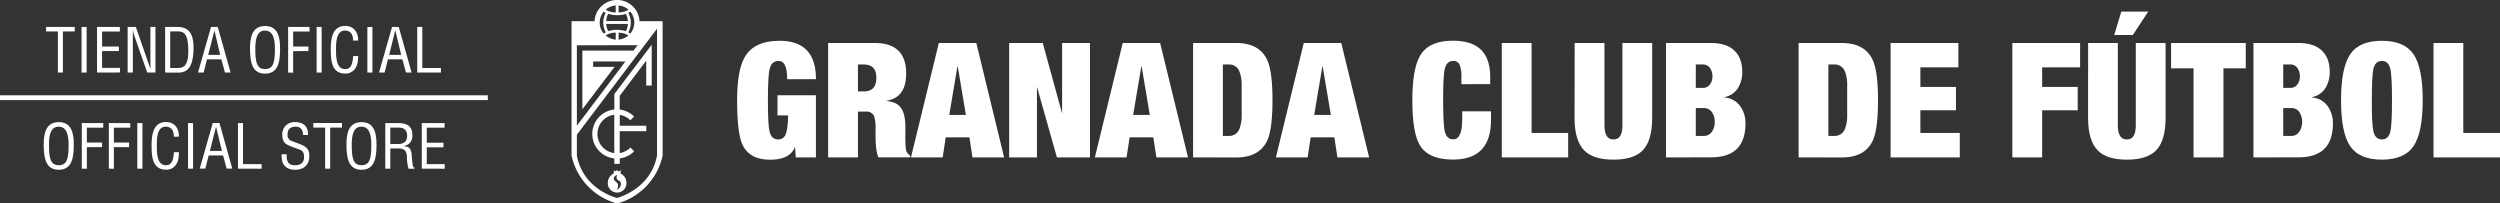 <svg id="Capa_1" data-name="Capa 1" xmlns="http://www.w3.org/2000/svg" viewBox="0 0 1041.56 84.77"><rect x="0" y="0" width="1041.56" height="84.77" fill="#333333" stroke="none"/><defs><style>.cls-1{fill:#fff;}.cls-2{fill:none;stroke:#fff;stroke-miterlimit:10;stroke-width:2px;}</style></defs><title>LOGO TIENDA</title><path class="cls-1" d="M339.59,61.7V53.29h16v25.9H347.2L346.93,75h-.13q-2.13,5.14-10.28,5.14-8.75,0-11.61-6.47-2.15-4.87-2.14-18.29,0-12.95,3.41-18.36,3.93-6.41,14.35-6.4,15.08,0,15.08,16h-12q0-7.61-3.54-7.6c-2,0-3.2,1.11-3.74,3.33-.49,1.92-.73,6.25-.73,13s.22,11.06.67,13q.8,3.34,3.53,3.34a3.17,3.17,0,0,0,3.07-1.87c.71-1.51,1.09-4.23,1.14-8.14Z" transform="translate(-15.66 -13.61)"/><path class="cls-1" d="M360.68,79.19V31.53h19.43q13.08,0,13.08,12.68,0,10.08-8.15,11.35v.13c2.9.27,4.92,1.28,6.08,3s1.73,4.3,1.73,7.64v4.07c0,3.78.2,6,.6,6.61a7.7,7.7,0,0,0,1.41,1.47v.67H381.64c-.8-1.7-1.2-4.72-1.2-9.08V66.9q0-4-.9-5.4a3.46,3.46,0,0,0-3.17-1.4H373.1V79.19ZM373.1,40.47V51.69h2.47q5.21,0,5.2-5.68c0-3.69-1.75-5.54-5.27-5.54Z" transform="translate(-15.66 -13.61)"/><path class="cls-1" d="M395.19,79.19,406.8,31.53h15.62L434,79.19H420.82l-1.27-8.35h-9.88l-1.27,8.35ZM418.08,61.5l-3.4-20.23h-.13L411.14,61.5Z" transform="translate(-15.66 -13.61)"/><path class="cls-1" d="M436.1,79.19V31.53h14l8.06,29.37V31.53h11.61V79.19H456l-8.32-29.44V79.19Z" transform="translate(-15.66 -13.61)"/><path class="cls-1" d="M471.81,79.19l11.61-47.66H499l11.62,47.66H497.44l-1.27-8.35h-9.88L485,79.19ZM494.7,61.5l-3.4-20.23h-.13L487.76,61.5Z" transform="translate(-15.66 -13.61)"/><path class="cls-1" d="M512.73,79.19V31.53h18q9.68,0,12.94,7.21,2.14,4.8,2.14,16.62T543.69,72q-3.27,7.2-12.94,7.21Zm12.41-38.72V70.24h2.43a4.54,4.54,0,0,0,4.4-2.73,15.49,15.49,0,0,0,1-6.08V49.28a15.44,15.44,0,0,0-1-6.07,4.55,4.55,0,0,0-4.4-2.74Z" transform="translate(-15.66 -13.61)"/><path class="cls-1" d="M547.23,79.19l11.61-47.66h15.62l11.62,47.66H572.86l-1.27-8.35h-9.88l-1.26,8.35ZM570.12,61.5l-3.4-20.23h-.13L563.18,61.5Z" transform="translate(-15.66 -13.61)"/><path class="cls-1" d="M624.52,48.68V46a13.53,13.53,0,0,0-.77-5.47A2.7,2.7,0,0,0,621.12,39q-2.75,0-3.54,3.33-.68,2.94-.67,13t.67,13q.79,3.34,3.54,3.34t3.53-4.81a63.24,63.24,0,0,0,.2-6.87h12v3.54q0,16.54-15.75,16.55-10.15,0-13.75-5.74-3.27-5.14-3.27-19t3.7-19.26q3.71-5.51,13.32-5.5,15.42,0,15.41,15.08v3Z" transform="translate(-15.66 -13.61)"/><path class="cls-1" d="M641.34,79.19V31.53h12.41V69H669V79.19Z" transform="translate(-15.66 -13.61)"/><path class="cls-1" d="M671.71,31.53h12.41V65.9q0,5.8,3.74,5.81t3.74-5.81V31.53H704V62.77c0,6.4-1.38,11-4.14,13.68q-3.79,3.67-12,3.67t-12-3.67c-2.8-2.71-4.2-7.28-4.2-13.68Z" transform="translate(-15.66 -13.61)"/><path class="cls-1" d="M709.75,79.19V31.53h18.76q6.47,0,9.74,3.17c2.18,2.11,3.27,5,3.27,8.71a12.54,12.54,0,0,1-1.73,6.81,8.48,8.48,0,0,1-5.74,3.87v.13A8.72,8.72,0,0,1,740.79,58a12,12,0,0,1,2.07,7.07q0,14.09-14.35,14.09Zm12.42-38.72v9.75h3a3.43,3.43,0,0,0,2.87-1.4,5.48,5.48,0,0,0,1.07-3.41,5.71,5.71,0,0,0-1.07-3.5,3.39,3.39,0,0,0-2.87-1.44Zm0,18.16V70.24h3.47a3.91,3.91,0,0,0,3.1-1.57,6.51,6.51,0,0,0,1.3-4.3,6.6,6.6,0,0,0-1.33-4.27,3.92,3.92,0,0,0-3.07-1.47Z" transform="translate(-15.66 -13.61)"/><path class="cls-1" d="M765,79.19V31.53h18q9.68,0,12.94,7.21,2.14,4.8,2.14,16.62T796,72q-3.27,7.2-12.94,7.21Zm12.41-38.72V70.24h2.43a4.54,4.54,0,0,0,4.4-2.73,15.34,15.34,0,0,0,1-6.08V49.28a15.28,15.28,0,0,0-1-6.07,4.55,4.55,0,0,0-4.4-2.74Z" transform="translate(-15.66 -13.61)"/><path class="cls-1" d="M803.33,79.19V31.53h28.23V41.67H815.74v8.15h14.82v9.74H815.74V69h16.42V79.19Z" transform="translate(-15.66 -13.61)"/><path class="cls-1" d="M854.05,79.19V31.53h28.23V41.67H866.47v8.15h14.81v9.74H866.47V79.19Z" transform="translate(-15.66 -13.61)"/><path class="cls-1" d="M885.62,31.53H898V65.9q0,5.8,3.74,5.81t3.74-5.81V31.53h12.41V62.77c0,6.4-1.38,11-4.13,13.68q-3.81,3.67-12,3.67t-11.95-3.67c-2.8-2.71-4.2-7.28-4.2-13.68Zm10.88-3.34,2.94-9.74h11.21l-6.41,9.74Z" transform="translate(-15.66 -13.61)"/><path class="cls-1" d="M929.54,79.19V42.08h-9.35V31.53H951.3V42.08H942V79.19Z" transform="translate(-15.66 -13.61)"/><path class="cls-1" d="M954.5,79.19V31.53h18.75q6.48,0,9.75,3.17c2.18,2.11,3.27,5,3.27,8.71a12.46,12.46,0,0,1-1.74,6.81,8.46,8.46,0,0,1-5.74,3.87v.13A8.69,8.69,0,0,1,985.53,58a12,12,0,0,1,2.07,7.07q0,14.09-14.35,14.09Zm12.41-38.72v9.75h3a3.44,3.44,0,0,0,2.87-1.4,5.48,5.48,0,0,0,1.06-3.41,5.71,5.71,0,0,0-1.06-3.5,3.4,3.4,0,0,0-2.87-1.44Zm0,18.16V70.24h3.47a3.92,3.92,0,0,0,3.11-1.57,7.61,7.61,0,0,0,0-8.57,3.91,3.91,0,0,0-3.07-1.47Z" transform="translate(-15.66 -13.61)"/><path class="cls-1" d="M991,55.36q0-13.48,3.8-19.12T1008,30.6q9.4,0,13.21,5.64t3.81,19.12q0,13.49-3.81,19.12T1008,80.12q-9.42,0-13.22-5.64T991,55.36Zm12.81,0q0,10.08.67,13,.79,3.34,3.54,3.34t3.53-3.34q.68-2.93.67-13t-.67-13Q1010.77,39,1008,39t-3.54,3.33Q1003.82,45.28,1003.82,55.36Z" transform="translate(-15.66 -13.61)"/><path class="cls-1" d="M1029.52,79.19V31.53h12.41V69h15.29V79.19Z" transform="translate(-15.66 -13.61)"/><path class="cls-1" d="M287.18,49.25l0-17L271.61,52.78v6.45a10.25,10.25,0,0,0,0,20.39v2.27h2.26v-2.3a10.19,10.19,0,0,0,6-2.94l-1.56-1.56a8,8,0,0,1-4.46,2.28V68.28h11.05V66H273.87V61.48a8,8,0,0,1,4.42,2.24l1.55-1.57a10.25,10.25,0,0,0-6-2.89V53.53l11.05-14.65V49.25Zm-22.6,20.17a8,8,0,0,1,7-8V77.39h0A8,8,0,0,1,264.58,69.42Z" transform="translate(-15.66 -13.61)"/><path class="cls-1" d="M272.39,92.79c.66-.51.74-1.06.74-2.15s-1.75-1.55-1.75-2.6,1.32-1.55,1.48-1.62h0c-.08,0-.31.25-.31,1.27,0,1.24,1.82.93,1.82,2.6a3,3,0,0,1-2,2.5Zm2-6.72a.33.33,0,0,0-.13-.07,3.86,3.86,0,0,1,.27-1.86c0,.08-.53.83-1,.83a.78.78,0,0,1-.79-.66.79.79,0,0,1-.58.55,1.43,1.43,0,0,1-1.09-.32,1.74,1.74,0,0,1,.39.82c0,.36-.5.75-.57.79a4.33,4.33,0,0,0-2,3.61,3.88,3.88,0,1,0,7.75,0,4.11,4.11,0,0,0-2.18-3.69Z" transform="translate(-15.66 -13.61)"/><path class="cls-1" d="M282.11,22.45a9.39,9.39,0,0,0-18.75,0h-9.58v56a26.46,26.46,0,0,0,19,19.93h0a26.45,26.45,0,0,0,18.94-19.93v-56Zm-8.72,7.66V27.22a7.86,7.86,0,0,1,4.08,1.16A7.3,7.3,0,0,1,273.39,30.11Zm3-3.49a11.9,11.9,0,0,0-3.73-.58,11.46,11.46,0,0,0-3.57.54,6.61,6.61,0,0,1-.85-3h9A6.87,6.87,0,0,1,276.4,26.62Zm-4.2.59v2.91A7.23,7.23,0,0,1,268,28.35,7.83,7.83,0,0,1,272.2,27.21ZM279.93,23a7.09,7.09,0,0,1-1.69,4.6,5.24,5.24,0,0,0-.82-.53,8.33,8.33,0,0,0,0-8.11,5.51,5.51,0,0,0,.82-.53A7.09,7.09,0,0,1,279.93,23Zm-6.54-7.1a7.27,7.27,0,0,1,4.1,1.74,7.67,7.67,0,0,1-4.1,1.15Zm3,3.5a6.55,6.55,0,0,1,.84,3h-9a7.08,7.08,0,0,1,.81-3.05A12.09,12.09,0,0,0,276.41,19.4Zm-4.21-3.51v2.9A7.92,7.92,0,0,1,268,17.64,7.21,7.21,0,0,1,272.2,15.89Zm-5,2.54A7.56,7.56,0,0,0,268,19a8.39,8.39,0,0,0,.05,8.06,4.53,4.53,0,0,0-.88.55,7.11,7.11,0,0,1,0-9.13Zm14.16,14-1.76,2.25H258.29l0,24.46L271.7,41.46h-8.93V39.21h13.45L256,66V32.48Zm8.05,46c-2.64,14.19-16.7,17.66-16.7,17.66S258.66,92.67,256,78.48V69.72l33.39-44.15Z" transform="translate(-15.66 -13.61)"/><path class="cls-1" d="M34.86,24.82H46.8v1.9H41.88V43.84h-2.1V26.72H34.86Z" transform="translate(-15.66 -13.61)"/><path class="cls-1" d="M49.64,43.84v-19h2.11v19Z" transform="translate(-15.66 -13.61)"/><path class="cls-1" d="M56.08,43.84v-19h9.51v1.9h-7.4V33h7v1.9h-7v7h7.45v1.91Z" transform="translate(-15.66 -13.61)"/><path class="cls-1" d="M78.33,24.82h2.1v19H77L71.66,28.62A14.22,14.22,0,0,1,71,25.76h0c0,1,0,1.95,0,2.91V43.84H68.84v-19h3.42l5.41,15.57c.22.58.4,1.19.66,2.08h0c0-.69,0-1.42,0-2.13Z" transform="translate(-15.66 -13.61)"/><path class="cls-1" d="M84.46,43.84v-19h5.23c5.93,0,6.74,4.82,6.59,9.51s-1.06,9.51-6.21,9.51Zm2.11-1.91h3.37c3.1,0,4.36-2.3,4.16-8-.15-4.34-.76-7.23-4.16-7.23H86.57Z" transform="translate(-15.66 -13.61)"/><path class="cls-1" d="M103.59,24.82h2.79l5.35,19h-2.34l-1.49-5.48h-6l-1.4,5.48H98.16ZM105,26.34h0L102.4,36.46h5Z" transform="translate(-15.66 -13.61)"/><path class="cls-1" d="M126.13,24.44c5.56,0,6.24,5.12,6.22,9.48,0,5.28-.71,10.37-6.27,10.37s-6.21-5.09-6.26-10.37C119.82,29.56,120.48,24.44,126.13,24.44Zm-.1,1.9c-3.24,0-4,3.4-4,7.63,0,5.5.58,8.42,4.08,8.42s4.06-2.92,4.09-8.42C130.19,29.74,129.38,26.34,126,26.34Z" transform="translate(-15.66 -13.61)"/><path class="cls-1" d="M135.7,43.84v-19h8.92v1.9H137.8V33h6.34v1.9H137.8v9Z" transform="translate(-15.66 -13.61)"/><path class="cls-1" d="M147.57,43.84v-19h2.1v19Z" transform="translate(-15.66 -13.61)"/><path class="cls-1" d="M162.78,30.52c-.05-2.25-.78-4.18-3.42-4.18-3.65,0-3.7,5.2-3.7,7.71s-.16,8.34,3.7,8.34c2.51,0,3-2,3.3-4.13.05-.43.07-.86.12-1.3h2.11c0,.38,0,.79-.1,1.17a7.32,7.32,0,0,1-1.12,4,4.8,4.8,0,0,1-4.13,2.13c-5.86,0-6.06-5.65-6.06-10.19,0-4.29.63-9.66,6-9.66,3.6,0,5.48,2.69,5.38,6.08Z" transform="translate(-15.66 -13.61)"/><path class="cls-1" d="M168.72,43.84v-19h2.1v19Z" transform="translate(-15.66 -13.61)"/><path class="cls-1" d="M179,24.82h2.79l5.35,19H184.8l-1.5-5.48h-6l-1.39,5.48h-2.34Zm1.37,1.52h-.05L177.8,36.46h5Z" transform="translate(-15.66 -13.61)"/><path class="cls-1" d="M189.49,43.84v-19h2.11V41.93h7.76v1.91Z" transform="translate(-15.66 -13.61)"/><path class="cls-1" d="M40.18,64.48c5.55,0,6.24,5.13,6.21,9.49,0,5.27-.71,10.37-6.26,10.37S33.92,79.24,33.87,74C33.87,69.61,34.53,64.48,40.18,64.48Zm-.1,1.91c-3.25,0-4.06,3.39-4,7.63,0,5.5.58,8.42,4.08,8.42s4.06-2.92,4.08-8.42C44.24,69.78,43.43,66.39,40.08,66.39Z" transform="translate(-15.66 -13.61)"/><path class="cls-1" d="M49.74,83.88v-19h8.93v1.91H51.85V73h6.34v1.91H51.85v9Z" transform="translate(-15.66 -13.61)"/><path class="cls-1" d="M61,83.88v-19h8.93v1.91H63.11V73h6.34v1.91H63.11v9Z" transform="translate(-15.66 -13.61)"/><path class="cls-1" d="M72.87,83.88v-19H75v19Z" transform="translate(-15.66 -13.61)"/><path class="cls-1" d="M88.09,70.57c0-2.26-.79-4.18-3.42-4.18C81,66.39,81,71.58,81,74.09s-.15,8.35,3.71,8.35c2.51,0,3-2.06,3.29-4.14.05-.43.08-.86.13-1.29h2.1c0,.38,0,.79-.1,1.17a7.26,7.26,0,0,1-1.11,4,4.81,4.81,0,0,1-4.14,2.13c-5.85,0-6.06-5.66-6.06-10.19,0-4.29.64-9.67,6-9.67,3.6,0,5.48,2.69,5.37,6.09Z" transform="translate(-15.66 -13.61)"/><path class="cls-1" d="M94,83.88v-19h2.1v19Z" transform="translate(-15.66 -13.61)"/><path class="cls-1" d="M104.3,64.86h2.79l5.35,19H110.1l-1.49-5.47h-6l-1.4,5.47H98.87Zm1.37,1.53h0L103.11,76.5h5Z" transform="translate(-15.66 -13.61)"/><path class="cls-1" d="M114.8,83.88v-19h2.1V82h7.76v1.9Z" transform="translate(-15.66 -13.61)"/><path class="cls-1" d="M141.86,69.86c.15-2-.91-3.47-3-3.47-3.07,0-3.4,1.92-3.4,3.39a2.51,2.51,0,0,0,1.8,2.59l3,1.14c3.6,1.35,4.26,2.61,4.26,5.12,0,3.6-2.26,5.71-5.91,5.71-1.87,0-4.11-.53-5.2-3a10.62,10.62,0,0,1-.4-3.47h2.1c-.1,2.81.43,4.59,3.6,4.59,2.13,0,3.63-1.09,3.63-3.32,0-2.9-1.17-2.92-3.09-3.66A38,38,0,0,1,135.52,74c-1.8-.91-2.26-2.43-2.26-4.31a5,5,0,0,1,5.3-5.2c3.48,0,5.61,1.8,5.4,5.38Z" transform="translate(-15.66 -13.61)"/><path class="cls-1" d="M146.2,64.86h11.94v1.91h-4.92V83.88h-2.1V66.77H146.2Z" transform="translate(-15.66 -13.61)"/><path class="cls-1" d="M166.31,64.48c5.55,0,6.24,5.13,6.21,9.49,0,5.27-.71,10.37-6.26,10.37S160.05,79.24,160,74C160,69.61,160.65,64.48,166.31,64.48Zm-.1,1.91c-3.25,0-4.06,3.39-4,7.63,0,5.5.58,8.42,4.08,8.42s4.06-2.92,4.08-8.42C170.37,69.78,169.55,66.39,166.21,66.39Z" transform="translate(-15.66 -13.61)"/><path class="cls-1" d="M178.28,83.88h-2.1v-19h4.89c4,0,6.52,1,6.39,5.43a4.07,4.07,0,0,1-3.65,4.13v.06c2.46.22,3.07,1,3.37,3.55.08,1.41.2,2.81.41,4.23.07.36.23,1.19.73,1.19v.43h-2.46A17.61,17.61,0,0,1,185.2,79c0-1.9-.76-3.53-3.24-3.53h-3.68Zm0-10.27h3.32c1,0,3.73-.17,3.68-3.5s-2.61-3.34-4-3.34h-3Z" transform="translate(-15.66 -13.61)"/><path class="cls-1" d="M191.37,83.88v-19h9.51v1.91h-7.41v6.28h6.95V75h-6.95v7h7.46v1.9Z" transform="translate(-15.66 -13.61)"/><line class="cls-2" y1="40.7" x2="203.23" y2="40.7"/></svg>